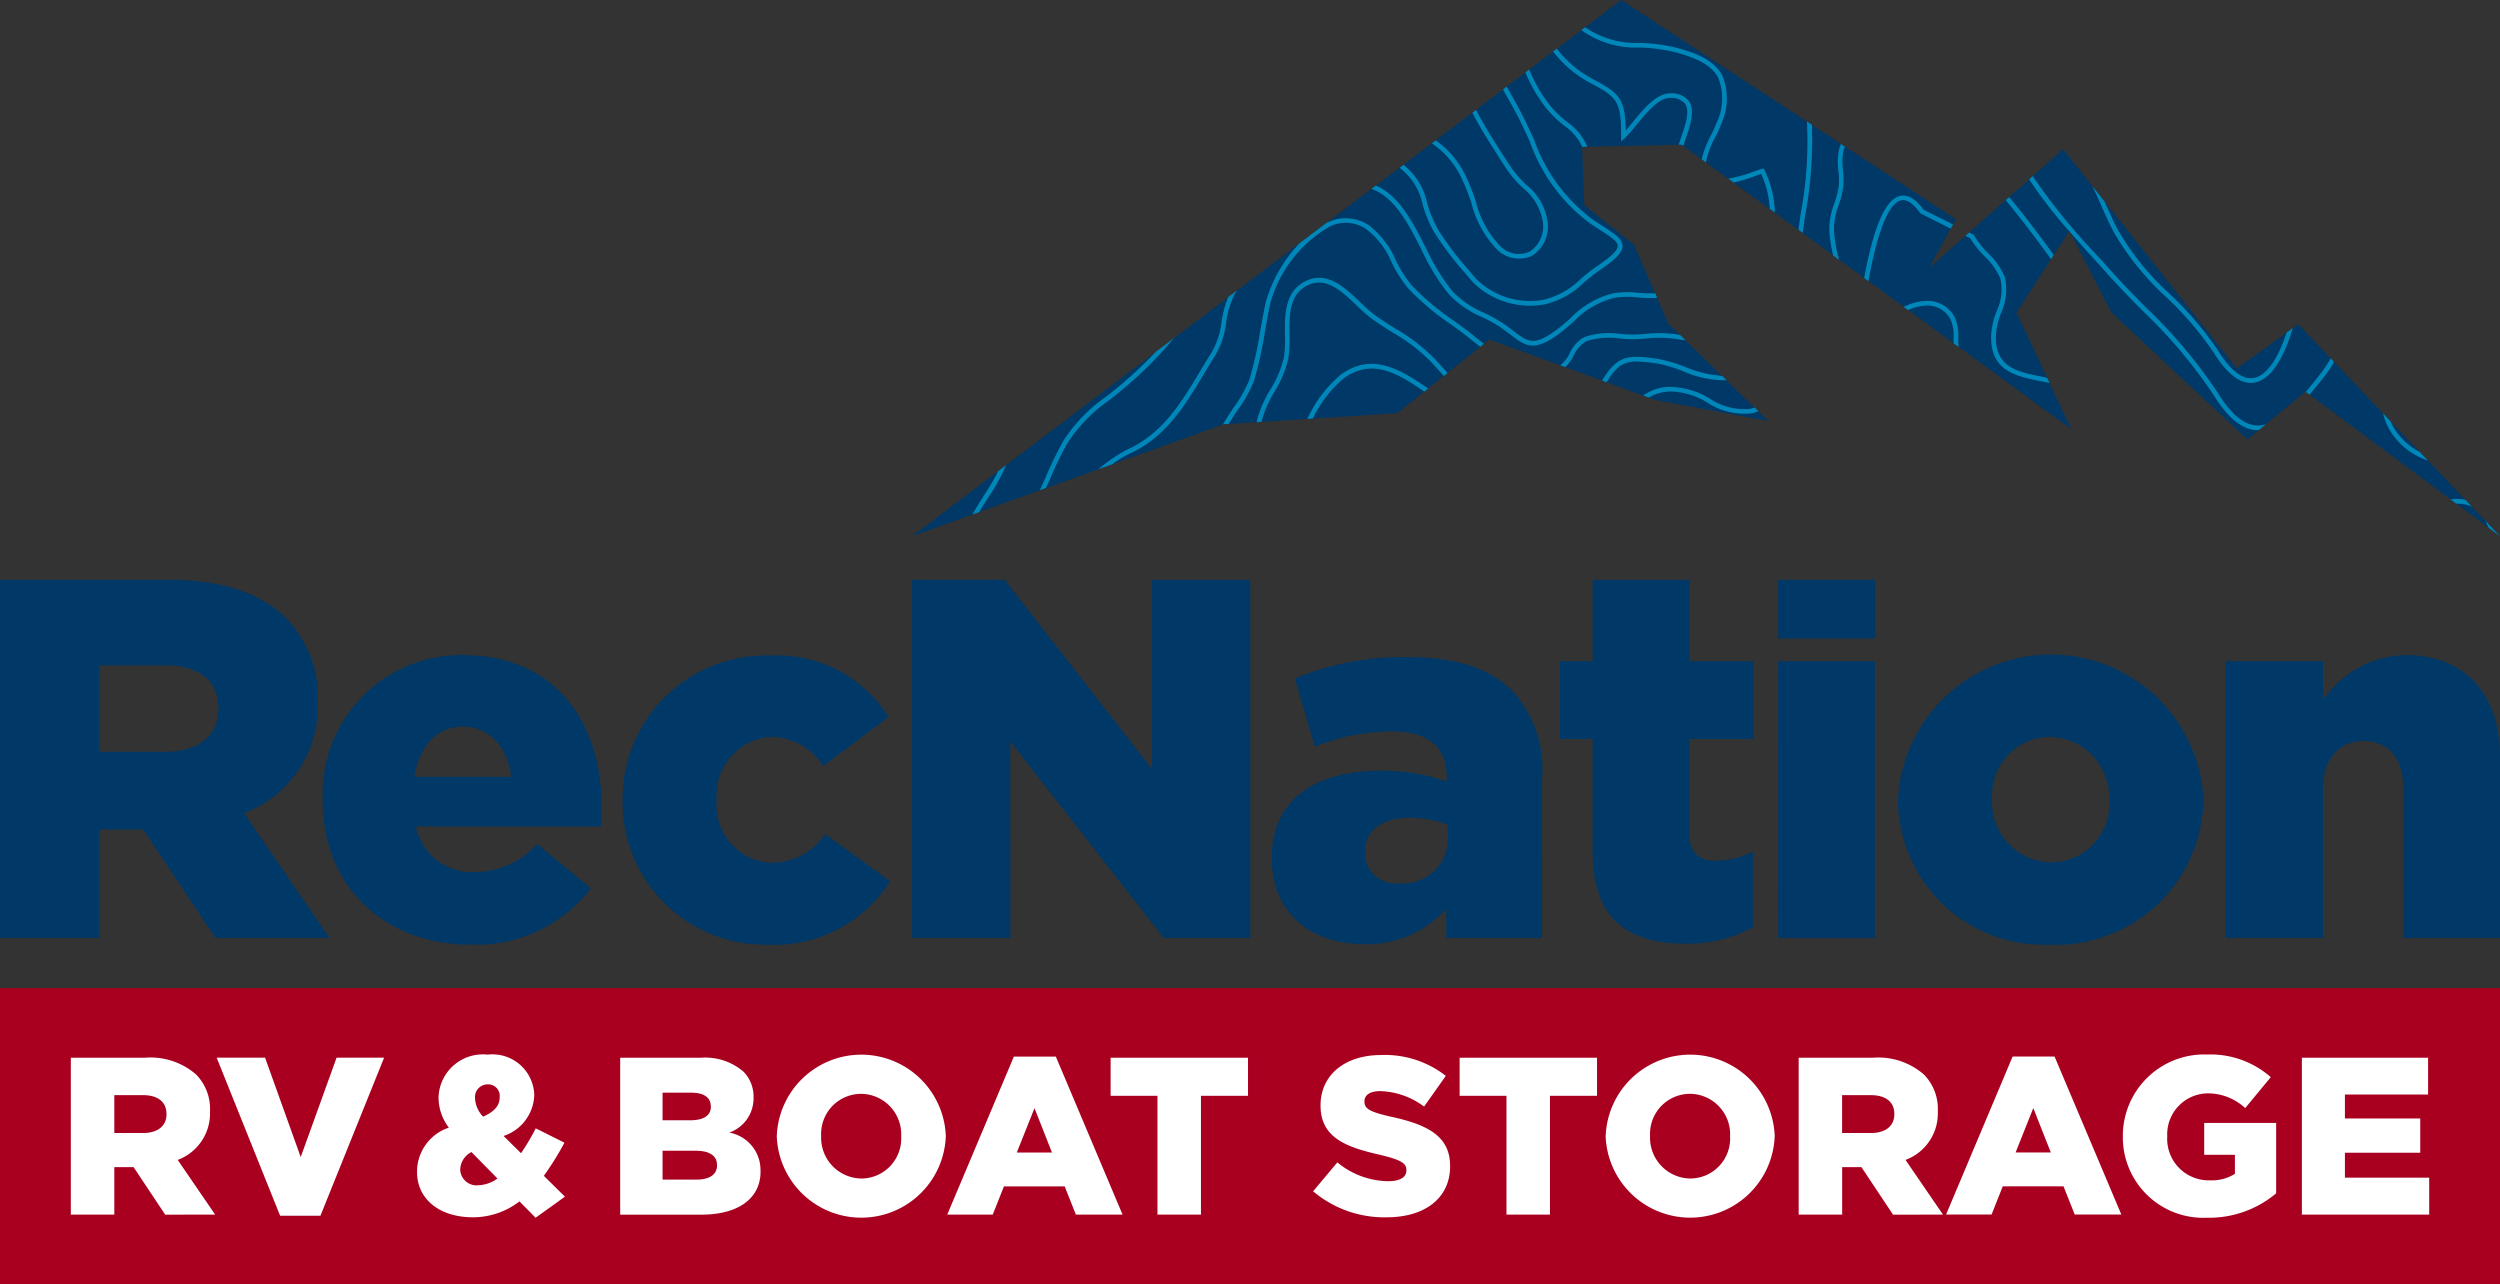 <?xml version="1.0" encoding="UTF-8"?> <svg xmlns="http://www.w3.org/2000/svg" xmlns:xlink="http://www.w3.org/1999/xlink" id="Grupo_1681" data-name="Grupo 1681" width="135.829" height="69.773" viewBox="0 0 135.829 69.773"><rect x="0" y="0" width="135.829" height="69.773" fill="#333333" stroke="none"/><defs><clipPath id="clip-path"><rect id="Rectángulo_1530" data-name="Rectángulo 1530" width="135.829" height="69.773" fill="none"></rect></clipPath></defs><path id="Trazado_1963" data-name="Trazado 1963" d="M425.975,0,387.442,29.135,389.2,28.5l15.174-5.448,9.433-.607,5-4,9.008,3.288,6.148,1.144-5.433-5.29L426.671,13.3l-2.71-2.149-.114-3.172,5.4-.117L436.9,13.44l13.511,9.865-2.966-6.331,2.877-4.434,2.28,4.434,7.388,6.9,3.163-2.6,10.563,7.854L462.753,17.617l-3.333,2.4-9.44-11.91-7.288,6.461,1.461-2.661Z" transform="translate(-337.888)" fill="#003867"></path><g id="Grupo_1532" data-name="Grupo 1532"><g id="Grupo_1531" data-name="Grupo 1531" clip-path="url(#clip-path)"><path id="Trazado_1964" data-name="Trazado 1964" d="M496.066,39.278l-.79-.83.022.046a3.107,3.107,0,0,0,.164.334Zm-2.316-1.771a1.863,1.863,0,0,1,.784.161l-.353-.371a2.268,2.268,0,0,0-.431-.044,3.127,3.127,0,0,0-.372.026l.311.232c.02,0,.041,0,.061,0m-1.6-2.344-.445-.468a3.481,3.481,0,0,1-1.356-1.228,3.04,3.04,0,0,1-.229-.437l-.405-.425a3.03,3.03,0,0,0,.421,1,3.862,3.862,0,0,0,2.014,1.558m-5.7-4.474a6.923,6.923,0,0,0,.6-.885l-.184-.193a6.78,6.78,0,0,1-.618.92c-.251.315-.495.616-.735.9l.206.153c.239-.282.481-.583.728-.894M484.81,27.97l-.339.243c-.391,1.2-.972,2.258-1.707,2.45-.627.164-1.306-.333-2.023-1.475a18.143,18.143,0,0,0-2.626-3.079,14.442,14.442,0,0,1-2.837-3.522c-.242-.473-.461-.965-.672-1.442l-.023-.052-.659-.831c.157.329.306.659.45.986.212.48.432.976.678,1.455a14.852,14.852,0,0,0,2.883,3.585,17.884,17.884,0,0,1,2.591,3.035c.679,1.08,1.351,1.625,2,1.625a1.189,1.189,0,0,0,.3-.039c.911-.238,1.573-1.554,1.982-2.939m-10.7-4.023a33.572,33.572,0,0,1-3.432-4.232l-.192.17a25.017,25.017,0,0,0,2.175,2.819l.014-.021.047.09c.4.454.8.9,1.2,1.344.26.286.518.571.771.855.608.682,1.273,1.361,1.917,2.017a26.98,26.98,0,0,1,3.871,4.572c.774,1.263,1.537,1.9,2.333,1.95.051,0,.1,0,.151,0l.391-.321a1.534,1.534,0,0,1-.527.068c-.707-.044-1.4-.642-2.132-1.829a27.154,27.154,0,0,0-3.9-4.615c-.649-.662-1.31-1.336-1.911-2.009q-.381-.427-.772-.857M471.82,24c-.719-1-1.533-2.085-2.42-3.15l-.19.169c.9,1.085,1.734,2.193,2.463,3.209Zm-2.661,1.191a3.887,3.887,0,0,0-.923-1.308,4.752,4.752,0,0,1-.746-.948l-.019-.038-.243-.122-.205.182.261.13a5.263,5.263,0,0,0,.765.968,3.717,3.717,0,0,1,.867,1.21,2.782,2.782,0,0,1-.2,1.793,4.536,4.536,0,0,0-.289,1.177c-.135,2.067,1.339,2.356,2.766,2.636l.4.081-.134-.286-.213-.043c-1.439-.282-2.682-.526-2.561-2.37a4.3,4.3,0,0,1,.275-1.111,3.019,3.019,0,0,0,.2-1.95m-2.776,3.605.267.2c-.013-.157-.018-.32-.02-.481a2.444,2.444,0,0,0-.193-1.143,1.666,1.666,0,0,0-1.521-.882,2.814,2.814,0,0,0-1.247.329l.233.17a2.491,2.491,0,0,1,1.014-.245,1.426,1.426,0,0,1,1.3.753,2.24,2.24,0,0,1,.16,1.021c0,.094,0,.188.007.282m-.159-6.238.123-.223-1.6-.8c-.384-.52-.747-.772-1.112-.772-1.115,0-1.748,2.5-2.116,4.483l.229.167c.339-1.833.95-4.4,1.887-4.4.279,0,.591.233.925.693l.018.025Zm-5.815-4.273c.019-.064.042-.119.062-.18l-.218-.143c-.029.084-.062.162-.088.252a3.322,3.322,0,0,0-.044,1.2,4.193,4.193,0,0,1,.014.857,5.173,5.173,0,0,1-.24.934,3.886,3.886,0,0,0-.268,1.461,7.378,7.378,0,0,0,.209,1.356l.322.235a7.729,7.729,0,0,1-.279-1.606,3.679,3.679,0,0,1,.254-1.362,5.468,5.468,0,0,0,.252-.986,4.418,4.418,0,0,0-.013-.91,3.117,3.117,0,0,1,.034-1.1M458.324,21.8a22.56,22.56,0,0,0,.358-4.876l-.271-.178a21.269,21.269,0,0,1-.337,5c-.044.3-.086.592-.125.88l.233.17c.044-.326.092-.658.142-1m-1.932-.305.275.2a5.537,5.537,0,0,0-.563-2.311l-.05-.087-.1.027c-.12.034-.272.088-.445.149a7.255,7.255,0,0,1-1.371.379l.291.212a9.138,9.138,0,0,0,1.166-.352c.124-.044.237-.084.334-.116a5.206,5.206,0,0,1,.461,1.9m-2.658-4.568a3.284,3.284,0,0,0,.078-2.688c-.387-.71-1.209-1.187-2.667-1.543a10.346,10.346,0,0,0-1.785-.221,4.887,4.887,0,0,1-3-.85l-.206.156a5.062,5.062,0,0,0,3.194.947,10.121,10.121,0,0,1,1.741.214c1.382.338,2.155.775,2.5,1.418a3.062,3.062,0,0,1-.095,2.483,6.322,6.322,0,0,1-.285.633,5.594,5.594,0,0,0-.517,1.321l.231.169a4.713,4.713,0,0,1,.514-1.377,6.543,6.543,0,0,0,.3-.662m-6.964-2.488a6.055,6.055,0,0,1-1.953-1.65l-.2.153a6.313,6.313,0,0,0,2.038,1.721c1.453.759,1.661.993,1.659,2.881v.285l.212-.191a6.732,6.732,0,0,0,.6-.679c.543-.664,1.217-1.489,1.821-1.489a.981.981,0,0,1,.837.307c.286.407.013,1.195-.208,1.828-.049.141-.093.274-.132.4l.158,0,.089.065c.037-.119.08-.244.126-.378.239-.688.536-1.544.176-2.058a1.2,1.2,0,0,0-1.034-.414c-.736,0-1.453.877-2.029,1.583l-.358.438-.016-.33c-.068-1.43-.4-1.745-1.784-2.468m-2.29,1.471a8,8,0,0,1-1.16-1.989l-.208.157a8.162,8.162,0,0,0,1.172,1.993,6.287,6.287,0,0,0,.963.919,2.819,2.819,0,0,1,.951,1.128l.272-.006a3.01,3.01,0,0,0-1.063-1.319,6.015,6.015,0,0,1-.927-.883m-.905,1.806c-.286-.624-.583-1.27-.941-1.91-.107-.193-.215-.383-.323-.573l-.217-.385-.2.155.2.356q.161.284.322.571c.353.632.647,1.273.932,1.893a9.416,9.416,0,0,0,3.288,4.466c.165.108.32.208.462.3.618.4,1.027.659,1.031.909s-.328.562-1.147,1.122c-.3.2-.576.435-.845.659a4.316,4.316,0,0,1-1.984,1.138,4.15,4.15,0,0,1-3.735-1.142c-.137-.164-.272-.322-.4-.477a16.114,16.114,0,0,1-1.666-2.208,6.325,6.325,0,0,1-.573-1.392,3.616,3.616,0,0,0-1.29-2.1l-.215.163a3.322,3.322,0,0,1,1.262,2.018,6.548,6.548,0,0,0,.6,1.446,16.535,16.535,0,0,0,1.69,2.242c.131.154.265.312.4.476a4.409,4.409,0,0,0,3.972,1.229,4.561,4.561,0,0,0,2.106-1.192c.264-.221.538-.448.826-.645.934-.639,1.263-.989,1.257-1.335-.005-.386-.435-.662-1.147-1.119q-.213-.136-.46-.3a9.22,9.22,0,0,1-3.2-4.36m-1.456,1.2c-.6-.926-1.214-1.881-1.694-2.81l-.2.155c.482.928,1.091,1.875,1.685,2.793l.167.259a6.51,6.51,0,0,0,.889,1.035,2.926,2.926,0,0,1,1.081,1.794,1.646,1.646,0,0,1-.711,1.671,1.434,1.434,0,0,1-1.582-.288,5.344,5.344,0,0,1-1.346-2.46,10.979,10.979,0,0,0-.482-1.228,4.953,4.953,0,0,0-1.689-2.072l-.213.161a4.667,4.667,0,0,1,1.675,2.024,10.819,10.819,0,0,1,.47,1.2,5.592,5.592,0,0,0,1.428,2.575,1.692,1.692,0,0,0,1.86.314,1.886,1.886,0,0,0,.845-1.914,3.107,3.107,0,0,0-1.154-1.952,6.317,6.317,0,0,1-.855-.995Zm7.1-.872v0h.008ZM437.69,23.586c-.711-1.4-1.444-2.828-2.7-3.36l-.238.18c1.265.449,2,1.892,2.715,3.295a11.635,11.635,0,0,0,1.487,2.428,5.324,5.324,0,0,0,1.794,1.235,7.776,7.776,0,0,1,.94.514c.239.161.444.316.623.452.79.6,1.225.931,2.484.054a10.149,10.149,0,0,0,.954-.779,4.6,4.6,0,0,1,2.179-1.276,4.772,4.772,0,0,1,1.308-.024,6.988,6.988,0,0,0,1.043.021l-.108-.248a7.427,7.427,0,0,1-.917-.026,4.958,4.958,0,0,0-1.381.029,4.8,4.8,0,0,0-2.291,1.334,9.814,9.814,0,0,1-.93.76c-1.106.772-1.422.532-2.184-.047-.183-.139-.39-.3-.636-.461a8.143,8.143,0,0,0-.969-.531,5.119,5.119,0,0,1-1.717-1.176,11.434,11.434,0,0,1-1.451-2.375m-3.107-1.217a2.256,2.256,0,0,0-2.164-.166c-.042.017-.083.04-.125.059l-1.46,1.1a7.7,7.7,0,0,0-1.828,3.189c-.111.5-.209,1.056-.3,1.55a20.381,20.381,0,0,1-.581,2.64,6.888,6.888,0,0,1-.867,1.547c-.2.3-.41.613-.584.922l.047-.017.269-.017c.149-.249.315-.5.48-.745a7.2,7.2,0,0,0,.9-1.612,20.649,20.649,0,0,0,.59-2.674c.1-.556.187-1.061.293-1.539a6.94,6.94,0,0,1,3.261-4.173,1.99,1.99,0,0,1,1.93.145,4.392,4.392,0,0,1,1.392,1.807,7.186,7.186,0,0,0,.906,1.43,14.3,14.3,0,0,0,2.362,1.98l.452.33c.226.167.462.356.712.555.126.1.255.2.387.307l.2-.163c-.146-.114-.29-.229-.432-.343-.25-.2-.487-.39-.72-.561-.146-.108-.3-.217-.448-.327a14.136,14.136,0,0,1-2.325-1.946,6.974,6.974,0,0,1-.872-1.38,4.649,4.649,0,0,0-1.48-1.9m-7.242,3.726c.032-.058.068-.111.1-.165l-.472.357a5.776,5.776,0,0,0-.364,1.354,4.23,4.23,0,0,1-.549,1.67c-.216.342-.423.686-.628,1.026-1.052,1.748-2.045,3.4-4.013,4.266a8.882,8.882,0,0,0-1.51,1.042l.761-.273a5.548,5.548,0,0,1,.851-.537c2.042-.9,3.056-2.584,4.128-4.368.2-.338.41-.68.624-1.021a4.5,4.5,0,0,0,.585-1.763,4.8,4.8,0,0,1,.482-1.589m-3.312,2.417-.993.751a22.83,22.83,0,0,1-1.814,1.723c-.287.246-.581.479-.865.7a8.652,8.652,0,0,0-2.342,2.415,20.578,20.578,0,0,0-.975,2.012c-.1.22-.2.443-.3.665l.332-.119c.066-.148.134-.3.2-.444a20.449,20.449,0,0,1,.962-1.986,8.464,8.464,0,0,1,2.28-2.343c.286-.227.583-.461.873-.711a20.438,20.438,0,0,0,2.642-2.667M414.771,35.7c.038-.093.086-.192.129-.288l-.425.321a11.5,11.5,0,0,1-.746,1.279c-.234.364-.471.734-.661,1.087l.366-.131c.156-.268.334-.545.509-.818a9.908,9.908,0,0,0,.828-1.449m14.484-4.394a6.375,6.375,0,0,0-.749,1.774l.265-.017a6.409,6.409,0,0,1,.706-1.633,5.949,5.949,0,0,0,.758-1.815,6.79,6.79,0,0,0,.062-1.266c-.011-1.065-.022-2.167.928-2.677,1.027-.551,1.9.277,2.737,1.078a8.016,8.016,0,0,0,.851.743c.394.28.76.509,1.113.73a9.4,9.4,0,0,1,2.1,1.62c.149.16.289.318.426.47l.232.258.2-.159-.24-.268c-.138-.155-.279-.313-.43-.475a9.7,9.7,0,0,0-2.146-1.662c-.35-.219-.712-.446-1.1-.722a7.97,7.97,0,0,1-.823-.72c-.864-.823-1.843-1.756-3.033-1.118-1.085.583-1.073,1.816-1.062,2.9a6.682,6.682,0,0,1-.058,1.217,5.676,5.676,0,0,1-.73,1.738m2,1.6.3-.019a6.59,6.59,0,0,1,1.673-2.178c1.593-1.162,3.007-.215,4.375.7l.019.013.208-.167-.085-.057c-1.376-.92-2.933-1.961-4.667-.695a6.979,6.979,0,0,0-1.821,2.4M445,29.987l.281.1a2.333,2.333,0,0,0,.457-.627,1.725,1.725,0,0,1,.688-.78,4.077,4.077,0,0,1,1.851-.141,6.92,6.92,0,0,0,1.336,0,6.594,6.594,0,0,1,1.907.056l.295.037-.3-.294a6.814,6.814,0,0,0-1.938-.049,6.739,6.739,0,0,1-1.275,0,4.214,4.214,0,0,0-1.992.169,1.952,1.952,0,0,0-.789.879,1.758,1.758,0,0,1-.518.651m2.321.764c-.014.023-.024.046-.038.069l.241.088.013-.024c.746-1.209,1.213-1.2,2.717-.995a7.706,7.706,0,0,1,1.411.414,5.589,5.589,0,0,0,2.379.5l-.246-.24a6.379,6.379,0,0,1-2.047-.5,7.847,7.847,0,0,0-1.462-.426c-1.562-.217-2.143-.223-2.968,1.113m3.62.41a2.514,2.514,0,0,0-1.428.473l.3.108a2.4,2.4,0,0,1,1.148-.327,3.937,3.937,0,0,1,2.045.607,3.661,3.661,0,0,0,2.375.581,2.091,2.091,0,0,0,.394-.12l-.208-.2a1.776,1.776,0,0,1-.234.073,3.4,3.4,0,0,1-2.206-.555,4.239,4.239,0,0,0-2.182-.637" transform="translate(-360.237 -10.143)" fill="#0087ba"></path><rect id="Rectángulo_1528" data-name="Rectángulo 1528" width="5.254" height="3.189" transform="translate(96.614 31.504)" fill="#003867"></rect><path id="Trazado_1965" data-name="Trazado 1965" d="M135.829,265.776v-9.841c0-3.419-1.919-5.532-5.116-5.532a5.579,5.579,0,0,0-4.5,2.446v-2.113h-5.281v15.04h5.281v-8.145c0-1.668.945-2.558,2.224-2.558s2.141.89,2.141,2.558v8.145Zm-16.108-7.506v-.056a8.312,8.312,0,0,0-16.6.056v.056a7.926,7.926,0,0,0,8.257,7.812,8.01,8.01,0,0,0,8.34-7.867m-5.115.056a3.172,3.172,0,0,1-3.169,3.336,3.26,3.26,0,0,1-3.2-3.392v-.056a3.158,3.158,0,0,1,3.141-3.364,3.29,3.29,0,0,1,3.225,3.419Zm-17.993,7.45h5.254v-15.04H96.614Zm-4.827-10.814h3.5v-4.226h-3.5v-4.42H86.533v4.42H84.754v4.226h1.779v6.144c0,3.586,1.863,4.976,5.032,4.976a7.528,7.528,0,0,0,3.67-.89v-4.114a4.633,4.633,0,0,1-2,.5c-.973,0-1.446-.445-1.446-1.5ZM78.578,265.776h5.2V257.13a6.284,6.284,0,0,0-1.612-4.782c-1.2-1.2-3.03-1.835-5.727-1.835a15.108,15.108,0,0,0-6.088,1.168l1.084,3.7a11.378,11.378,0,0,1,4.17-.834c2.029,0,3,.89,3,2.474v.25a10.78,10.78,0,0,0-3.614-.584c-3.531,0-5.894,1.585-5.894,4.726v.056c0,2.975,2.168,4.643,5.032,4.643a5.793,5.793,0,0,0,4.448-1.918Zm.083-5.449a2.425,2.425,0,0,1-2.641,2.474,1.657,1.657,0,0,1-1.863-1.64v-.056c0-1.14.89-1.862,2.419-1.862a5.807,5.807,0,0,1,2.085.389Zm-15.431,5.449h4.7v-19.46H62.592V256.6l-8.006-10.286H49.554v19.46h5.338V255.1ZM38.94,258.27v-.056a3.149,3.149,0,0,1,2.975-3.364,3.374,3.374,0,0,1,2.808,1.585l3.558-2.669a7.151,7.151,0,0,0-6.422-3.336,7.789,7.789,0,0,0-8.034,7.839v.056a7.743,7.743,0,0,0,7.867,7.812,7.448,7.448,0,0,0,6.672-3.447l-3.531-2.558a3.528,3.528,0,0,1-2.891,1.557,3.121,3.121,0,0,1-3-3.419m-6.284,1.446c.028-.361.028-.751.028-1.084,0-4.42-2.391-8.229-7.562-8.229a7.544,7.544,0,0,0-7.589,7.867v.056c0,4.643,3.336,7.812,8.062,7.812a7.86,7.86,0,0,0,6.505-3.058l-2.919-2.419a4.494,4.494,0,0,1-3.336,1.529,3.1,3.1,0,0,1-3.252-2.474Zm-4.893-2.7H22.509c.278-1.668,1.223-2.724,2.613-2.724,1.446,0,2.446,1.056,2.641,2.724m-10.5-4.031v-.056A6.077,6.077,0,0,0,15.54,248.4c-1.307-1.307-3.364-2.085-6.338-2.085H0v19.46H5.393v-5.893H7.784l3.92,5.893h6.2l-4.643-6.783a6.165,6.165,0,0,0,4-6m-5.393.361c0,1.418-1.084,2.307-2.891,2.307H5.393v-4.7H8.952c1.779,0,2.919.778,2.919,2.335Z" transform="translate(0 -214.812)" fill="#003867"></path><rect id="Rectángulo_1529" data-name="Rectángulo 1529" width="135.829" height="16.085" transform="translate(0 53.688)" fill="#a90020"></rect><path id="Trazado_1966" data-name="Trazado 1966" d="M153.638,454.671v-1.352h4.093v-1.863h-4.093v-1.3h4.519v-2H151.3v8.525h6.917v-2.009Zm-7.436,2.18a5.674,5.674,0,0,0,3.7-1.327V451.7h-3.909v1.729h1.668v1.035a2.352,2.352,0,0,1-1.363.353,2.255,2.255,0,0,1-2.314-2.375v-.024a2.228,2.228,0,0,1,2.179-2.326,2.983,2.983,0,0,1,2.058.8l1.389-1.681a4.967,4.967,0,0,0-3.458-1.23,4.423,4.423,0,0,0-4.58,4.433v.024a4.373,4.373,0,0,0,4.628,4.409m-7.242-.171h2.533l-3.629-8.586h-2.277l-3.617,8.586h2.472l.609-1.534h3.3Zm-1.3-3.373h-1.912l.962-2.411ZM131.8,456.68l-2.034-2.971a2.7,2.7,0,0,0,1.754-2.631v-.024a2.662,2.662,0,0,0-.755-1.985,3.774,3.774,0,0,0-2.777-.913H123.96v8.525h2.363V454.1h1.047l1.717,2.582Zm-2.643-5.444c0,.621-.475,1.011-1.267,1.011h-1.571v-2.058h1.559c.779,0,1.279.341,1.279,1.023Zm-6.5,1.181v-.024a4.595,4.595,0,0,0-9.183.024v.024a4.595,4.595,0,0,0,9.183-.024m-2.423.024a2.173,2.173,0,0,1-2.156,2.277,2.215,2.215,0,0,1-2.192-2.3v-.024a2.175,2.175,0,0,1,2.168-2.277,2.2,2.2,0,0,1,2.18,2.3Zm-9.787-2.216h2.557v-2.07h-7.465v2.07h2.545v6.455h2.363Zm-5.427,3.824v-.024c0-1.6-1.218-2.229-3.166-2.655-1.193-.268-1.486-.438-1.486-.828v-.024c0-.317.28-.548.853-.548a4.186,4.186,0,0,1,2.387.84l1.181-1.668a5.366,5.366,0,0,0-3.507-1.133c-2.046,0-3.3,1.145-3.3,2.728v.024c0,1.742,1.4,2.253,3.215,2.667,1.169.28,1.449.463,1.449.828v.024c0,.365-.341.585-.986.585a4.416,4.416,0,0,1-2.765-1.023l-1.315,1.571a5.977,5.977,0,0,0,3.995,1.413c2.07,0,3.447-1.035,3.447-2.777m-13.538-3.824h2.557v-2.07H86.577v2.07h2.545v6.455h2.363Zm-4.258,6.455L83.6,448.095H81.32L77.7,456.68h2.472l.609-1.534h3.3l.609,1.534Zm-3.836-3.373H81.479l.962-2.411Zm-5.768-.889v-.024a4.595,4.595,0,0,0-9.183.024v.024a4.595,4.595,0,0,0,9.183-.024m-2.424.024a2.173,2.173,0,0,1-2.156,2.277,2.215,2.215,0,0,1-2.192-2.3v-.024a2.175,2.175,0,0,1,2.168-2.277,2.2,2.2,0,0,1,2.18,2.3Zm-7.644,1.888v-.024a2.069,2.069,0,0,0-1.693-2.083,1.973,1.973,0,0,0,1.315-1.9V450.3a1.919,1.919,0,0,0-.548-1.388,3.192,3.192,0,0,0-2.326-.755H59.931v8.525h4.4c2.034,0,3.227-.889,3.227-2.35m-2.7-3.52c0,.5-.414.743-1.133.743H62.233v-1.5H63.78c.694,0,1.072.256,1.072.731ZM65.193,454c0,.5-.4.779-1.133.779H62.233V453.21h1.8c.792,0,1.157.3,1.157.767Zm-8.265,1.705-1.145-1.133a16.18,16.18,0,0,0,1.12-1.8l-1.559-.779a12.807,12.807,0,0,1-.8,1.352l-.95-.938a2.42,2.42,0,0,0,1.668-2.216v-.024a2.273,2.273,0,0,0-2.533-2.18,2.412,2.412,0,0,0-2.667,2.3v.024a2.707,2.707,0,0,0,.56,1.644,2.522,2.522,0,0,0-1.729,2.375v.024c0,1.547,1.3,2.472,3.033,2.472a4.132,4.132,0,0,0,2.533-.865l.877.889Zm-5.078-2.423,1.413,1.437a1.9,1.9,0,0,1-1.023.365.888.888,0,0,1-1-.84v-.024a1.1,1.1,0,0,1,.609-.938m1.534-2.972c0,.451-.292.779-.9,1.047a1.544,1.544,0,0,1-.438-.974v-.024a.687.687,0,0,1,.682-.755.627.627,0,0,1,.658.682Zm-9.738,6.43,3.459-8.586H44.522l-1.949,5.4-1.936-5.4H38.007l3.447,8.586Zm-5.72-.061-2.034-2.971a2.7,2.7,0,0,0,1.754-2.631v-.024a2.662,2.662,0,0,0-.755-1.985,3.774,3.774,0,0,0-2.777-.913H30.083v8.525h2.363V454.1h1.047l1.717,2.582Zm-2.643-5.444c0,.621-.475,1.011-1.267,1.011H32.446v-2.058H34c.779,0,1.279.341,1.279,1.023Z" transform="translate(-26.235 -390.688)" fill="#fff"></path></g></g></svg> 